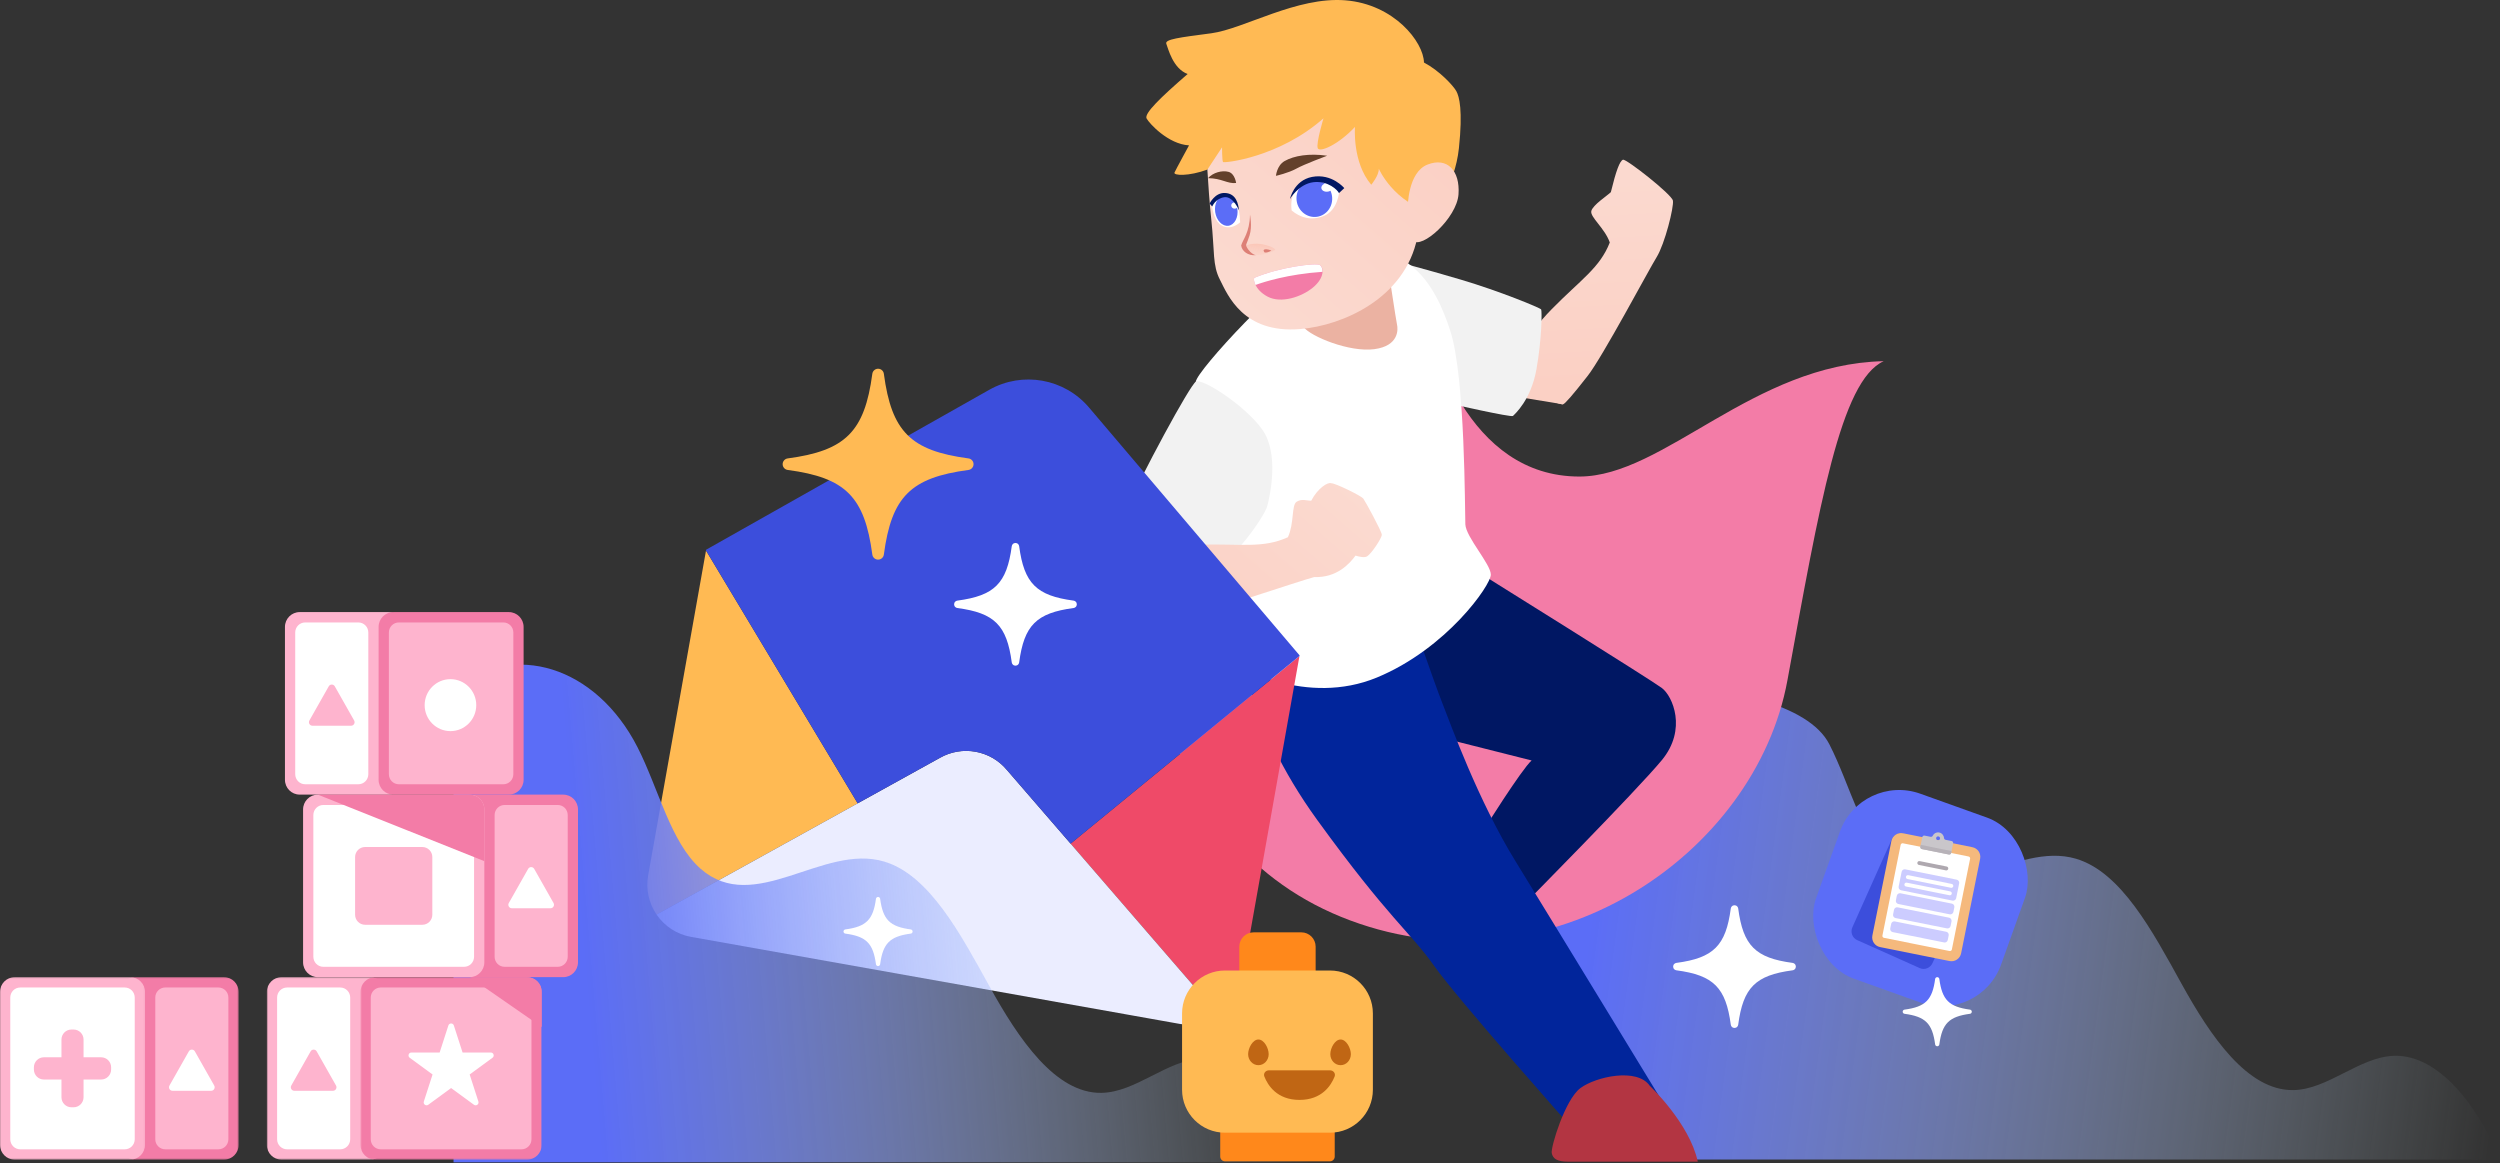 <svg width="1653" height="769" viewBox="0 0 1653 769" fill="none" xmlns="http://www.w3.org/2000/svg">
<rect x="0" y="0" width="1653" height="769" fill="#333333" stroke="none"/>
<path d="M1644.54 748.932C1629.44 720.352 1607.07 697.116 1582.59 698.109C1559.85 699.032 1539.12 720.413 1516.37 720.769C1485.99 721.248 1461.58 685.146 1442.34 650.298C1423.09 615.449 1402.42 576.597 1372.63 567.795C1332.16 555.834 1286.83 603.784 1251.34 572.575C1231.52 555.137 1223.5 519.34 1209.57 492.118C1182.28 438.779 994.024 445.465 954.508 477.859L1087.99 766.7H1653C1650.36 760.606 1647.56 754.652 1644.54 748.932Z" fill="url(#paint0_linear)"/>
<path d="M790.709 252.33C729.589 397.172 761.071 559.57 892.796 608.597C1024.52 657.624 1160.64 565.452 1181.84 449.841C1203.05 334.275 1216.97 251.583 1245.51 238.811C1159.14 240.654 1100.09 315.094 1044.28 315.094C970.953 315.094 944.696 228.935 937.451 186.492C937.407 186.492 842.302 185.044 790.709 252.33Z" fill="#F37CA7"/>
<path d="M1033.48 267.34L985.703 259.483L988.118 210.281L1027.11 222.044L1033.48 267.34Z" fill="url(#paint1_linear)"/>
<path d="M1011.39 245C1007.13 232.623 1006.96 223.801 1026.06 204.357C1045.16 184.913 1057.8 177.188 1064.39 160.333C1061.05 150.809 1051.21 143.523 1052.18 139.529C1053.15 135.535 1062.72 129.39 1065.09 127.064C1068.56 112.755 1071.02 106.347 1073.12 105.601C1075.19 104.855 1105.44 128.556 1106.14 132.682C1106.85 136.852 1100.83 161.167 1095.39 169.99C1089.94 178.812 1059.56 236.09 1049.72 248.599C1039.93 261.108 1034.88 266.946 1033.48 267.341C1032.03 267.692 1018.15 264.664 1011.39 245Z" fill="url(#paint2_linear)"/>
<path d="M922.605 172.796C922.605 172.796 940.432 177.361 965.811 184.867C991.19 192.372 1018.46 203.564 1019.03 204.618C1019.55 205.715 1019.55 223.623 1015.91 244.12C1012.27 264.618 1001.46 273.922 1000.37 275.02C999.269 276.117 959.181 266.988 959.181 266.988L922.605 172.796Z" fill="#F2F2F2"/>
<path d="M980.038 379.921C980.038 379.921 1091.74 449.577 1098.85 454.932C1105.97 460.287 1115.58 482.233 1098.85 502.554C1082.13 522.832 1006.65 599.116 1006.65 599.116L980.038 550.264C980.038 550.264 1006.12 508.567 1012.71 502.818L950.664 487.148L916.635 415.035L980.038 379.921Z" fill="#001763"/>
<path d="M819.248 421.312C819.248 421.312 823.112 476.177 870.84 542.014C918.569 607.851 932.312 616.103 948.207 638.575C964.102 661.048 1039.89 746.373 1039.89 746.373H1110.14C1110.14 746.373 1026.71 609.519 1002.04 569.446C977.362 529.373 959.272 479.161 953.52 464.502C947.724 449.842 931.785 403.185 931.785 403.185L819.248 421.312Z" fill="#01259B"/>
<path d="M870.882 172.972C850.202 181.4 791.057 245.394 790.706 252.328C790.355 259.263 810.113 325.496 810.465 353.63C810.816 381.808 810.816 427.543 813.758 434.478C816.7 441.413 864.252 467.046 910.356 447.997C956.46 428.948 985.746 386.9 985.746 379.965C985.746 373.03 969.237 355.122 968.886 346.695C968.534 338.268 968.886 249.651 959.006 218.971C949.127 188.335 928.885 149.359 870.882 172.972Z" fill="white"/>
<path d="M758.481 345.161C758.481 345.161 745.967 368.335 747.285 395.373H808.976L806.429 355.124C806.429 355.124 775.693 346.565 758.481 345.161Z" fill="url(#paint3_linear)"/>
<path d="M740.562 345.16C740.562 345.16 796.194 371.583 805.327 371.934C814.46 372.285 836.063 341.561 837.907 334.626C839.751 327.691 845.942 299.952 834.614 284.019C823.286 268.087 794.745 249.784 790.706 252.33C786.666 254.919 755.93 311.451 740.562 345.16Z" fill="#F2F2F2"/>
<path d="M901.355 329.579C900.081 327.911 882.562 319.22 880.147 319.528C878.127 318.606 871.453 322.512 866.975 331.071C863.681 331.071 860.827 329.579 857.315 331.773C853.846 333.968 855.822 346.038 851.563 355.211C835.053 362.717 820.651 359.469 793.384 360.127C766.117 360.786 755.974 367.852 750.398 379.703C741.572 398.532 753.559 409.725 754.833 410.471C756.106 411.217 763.79 410.515 779.553 408.364C795.316 406.213 858.939 384.092 868.994 381.546C883.791 382.117 892.266 372.856 896.261 367.369C898.852 368.159 902.233 368.906 903.945 367.852C906.887 366.009 913.649 355.782 913.649 353.587C913.649 351.393 902.628 331.203 901.355 329.579Z" fill="url(#paint4_linear)"/>
<path d="M917.997 178.109C917.997 178.109 923.047 211.686 923.706 214.627C924.408 217.568 925.155 228.716 908.689 230.867C892.223 233.062 866.493 222.44 861.839 216.163C857.228 209.887 853.584 195.139 853.584 195.139L917.997 178.109Z" fill="#EBB2A2"/>
<path d="M797.517 96.513C797.517 96.513 798.571 123.242 800.898 145.1C803.225 166.958 801.601 175.21 806.65 184.998C811.656 194.83 821.886 220.769 859.823 217.565C888.012 215.195 928.979 197.112 937.102 157.171C957.87 135.883 959.802 87.427 937.76 55.386C915.674 23.345 869.527 20.448 842.699 30.5C810.295 42.57 796.42 76.191 797.517 96.513Z" fill="url(#paint5_linear)"/>
<path d="M895.913 83.916C895.913 83.916 894.025 107.311 906.67 122.146C906.67 122.146 911.764 116.133 911.676 111.568C911.676 111.568 921.292 133.953 947.505 140.844C947.505 140.844 961.951 123.155 964.629 98.049C967.307 72.9 964.893 63.858 962.917 60.259C960.941 56.66 951.72 46.696 941.533 41.342C941.226 27.691 921.775 2.805 889.59 0.215C857.449 -2.374 822.454 19.089 801.027 21.985C779.643 24.795 770.027 25.98 771.169 28.964C772.355 31.949 775.472 45.336 785.264 48.935C767.393 64.429 756.372 75.05 758.128 78.342C759.885 81.59 772.399 95.328 786.186 96.118C786.186 96.118 777.404 112.183 776.57 114.114C775.736 116.089 785.878 116.703 798.304 112.139L808.008 97.435C808.008 97.435 808.008 106.301 808.667 107.135C809.325 107.969 845.769 104.194 875.1 78.211C875.1 78.211 870.095 94.802 871.28 97.962C872.466 101.078 884.892 95.723 895.913 83.916Z" fill="#FFBA54"/>
<path d="M858.985 122.979C858.985 122.979 852.53 127.632 854.023 139.131C859.468 143.74 866.844 146.286 875.538 142.687C884.232 139.088 885.813 127.281 885.417 125.174C880.017 119.863 872.157 114.772 858.985 122.979Z" fill="white"/>
<path d="M880.72 129.565C881.686 136.28 877.207 142.425 870.797 143.347C864.342 144.269 858.327 139.572 857.361 132.901C856.395 126.185 860.829 120.041 867.284 119.119C873.738 118.197 879.754 122.85 880.72 129.565Z" fill="#5B6DF7"/>
<path d="M881.423 123.333C881.642 124.869 880.105 126.405 877.954 126.713C875.802 127.02 873.914 126.01 873.695 124.43C873.475 122.894 875.012 121.358 877.163 121.051C879.271 120.743 881.203 121.753 881.423 123.333Z" fill="white"/>
<path d="M801.203 135.181C801.203 135.181 801.862 142.291 804.935 146.505C808.053 150.718 813.937 152.167 819.996 146.988C819.776 141.062 818.986 136.059 815.649 131.538C812.268 127.017 803.486 128.158 801.203 135.181Z" fill="white"/>
<path d="M818.149 138.122C818.94 143.697 816.305 148.7 812.265 149.271C808.226 149.841 804.274 145.803 803.484 140.229C802.693 134.655 805.328 129.651 809.368 129.081C813.451 128.466 817.359 132.548 818.149 138.122Z" fill="#5B6DF7"/>
<path d="M818.673 135.534C818.848 136.675 817.97 137.772 816.697 137.948C815.424 138.124 814.282 137.334 814.106 136.192C813.931 135.051 814.809 133.954 816.082 133.778C817.356 133.603 818.497 134.393 818.673 135.534Z" fill="white"/>
<path d="M852.926 131.583C852.926 131.583 858.59 121.707 868.381 120.479C878.173 119.293 884.496 125.789 885.33 127.677L888.843 124.385C888.843 124.385 880.72 114.509 867.547 116.967C855.385 119.337 852.926 131.583 852.926 131.583Z" fill="#001763"/>
<path d="M819.292 139.133C819.292 139.133 815.34 129.565 809.501 130.399C803.661 131.233 801.509 136.543 801.509 136.543L799.797 134.568C799.797 134.568 803.31 127.326 809.852 127.59C817.755 127.897 818.721 135.314 819.292 139.133Z" fill="#001763"/>
<path d="M843.66 116.265C843.66 116.265 844.231 109.462 849.324 106.521C855.603 102.922 865.702 101.254 877.513 102.966C877.513 102.966 862.365 108.584 857.096 111.525C851.871 114.422 843.66 116.265 843.66 116.265Z" fill="#63402B"/>
<path d="M817.317 121.005C817.317 121.005 816.571 114.816 812.312 113.631C808.053 112.446 801.993 114.114 798.744 117.801C807.833 117.845 811.434 121.619 817.317 121.005Z" fill="#63402B"/>
<path d="M822.633 162.878C822.633 162.878 826.014 168.715 830.405 168.759C834.795 168.803 843.094 166.17 843.138 164.985C843.138 163.8 831.283 158.401 822.633 162.878Z" fill="url(#paint6_linear)"/>
<path d="M826.494 141.941C826.494 141.941 828.163 149.622 826.187 155.723C824.211 161.824 823.464 161.517 824.299 163.317C825.133 165.16 827.724 168.145 830.402 168.759C825.089 169.154 821.181 166.082 820.654 162.351C821.664 158.445 826.275 153.968 826.494 141.941Z" fill="#DD8076"/>
<path d="M836.15 166.917C836.15 166.917 834.613 165.249 836.281 164.898C837.95 164.503 840.628 165.644 840.628 165.644C840.628 165.644 838.257 167.355 836.15 166.917Z" fill="#DD8076"/>
<path d="M930.818 136.892C930.818 136.892 930.774 113.893 943.903 108.801C957.031 103.666 965.462 112.927 964.364 128.509C963.266 144.09 940.039 165.158 934.023 159.101C927.964 153 930.818 136.892 930.818 136.892Z" fill="url(#paint7_linear)"/>
<path d="M829.522 183.638C828.336 184.121 829.346 191.494 838.172 196.147C846.953 200.799 860.477 196.454 868.161 190.09C875.845 183.726 875.362 177.054 872.771 175.298C870.225 173.587 846.075 176.659 829.522 183.638Z" fill="#F37CA7"/>
<path d="M829.521 183.638C828.906 183.901 828.906 185.92 830.136 188.422C835.668 186.403 851.651 181.268 874.395 179.732C874.483 177.669 873.824 176.045 872.771 175.298C870.224 173.587 846.074 176.659 829.521 183.638Z" fill="white"/>
<path d="M1090.86 717.954C1090.86 717.954 1117.1 742.663 1122.57 768.101C1122.57 768.101 1044.2 768.101 1036.94 768.101C1029.64 768.101 1026.76 766.186 1026.01 762.402C1025.27 758.619 1034.76 727.072 1044.95 719.458C1055.14 711.891 1082.47 705.782 1090.86 717.954Z" fill="#B33542"/>
<path d="M820.939 648.657C819.271 658.106 813.786 666.458 805.774 671.743L805.579 670.79L707.883 557.826L859.206 433.764L820.939 648.657Z" fill="#EF4A68"/>
<path d="M567.104 531.176L434.265 604.664L434.166 604.737C428.957 597.157 426.946 587.832 428.568 578.782L466.766 364.276L467.008 364.32L567.104 531.176Z" fill="#FFBA53"/>
<path d="M707.885 557.828L805.581 670.792L805.776 671.745C798.273 676.738 789.128 678.638 780.257 677.044L456.933 619.47C447.663 617.833 439.444 612.521 434.146 604.74L434.246 604.667L567.085 531.179L621.39 501.138C636.116 492.71 654.767 496.031 665.678 509.024L707.885 557.828Z" fill="#EBEDFF"/>
<path d="M466.99 364.318L466.748 364.275L466.891 363.472L654.109 257.729C676.071 245.325 703.752 250.254 720.086 269.478L859.283 433.346L859.21 433.761L707.887 557.823L665.68 509.02C654.768 496.026 636.118 492.705 621.392 501.134L567.086 531.174L466.99 364.318Z" fill="#3C4EDC"/>
<path d="M856.428 750.763C841.331 722.182 818.963 698.947 794.483 699.939C771.742 700.862 751.01 722.243 728.26 722.6C697.883 723.079 673.472 686.977 654.227 652.129C634.982 617.28 614.311 578.427 584.517 569.626C544.052 557.664 498.718 605.615 463.228 574.405C443.409 556.968 435.39 521.171 421.459 493.948C394.169 440.609 339.399 423.451 299.883 455.844V768.531H864.889C862.254 762.437 859.454 756.482 856.428 750.763Z" fill="url(#paint8_linear)"/>
<mask id="mask0" mask-type="alpha" maskUnits="userSpaceOnUse" x="176" y="646" width="79" height="121">
<path fill-rule="evenodd" clip-rule="evenodd" d="M176.42 646.092H254.543V766.772H176.42V646.092Z" fill="white"/>
</mask>
<g mask="url(#mask0)">
<path fill-rule="evenodd" clip-rule="evenodd" d="M244.799 766.772H186.164C180.78 766.772 176.42 762.38 176.42 756.961V655.903C176.42 650.485 180.78 646.092 186.164 646.092H244.799C250.18 646.092 254.543 650.485 254.543 655.903V756.961C254.543 762.38 250.18 766.772 244.799 766.772Z" fill="#FEB4CE"/>
</g>
<mask id="mask1" mask-type="alpha" maskUnits="userSpaceOnUse" x="238" y="646" width="121" height="121">
<path fill-rule="evenodd" clip-rule="evenodd" d="M238.346 646.092H358.2V766.772H238.346V646.092Z" fill="white"/>
</mask>
<g mask="url(#mask1)">
<path fill-rule="evenodd" clip-rule="evenodd" d="M348.458 766.772H248.092C242.711 766.772 238.346 762.38 238.346 756.961V655.903C238.346 650.485 242.711 646.092 248.092 646.092H348.458C353.839 646.092 358.2 650.485 358.2 655.903V756.961C358.2 762.38 353.839 766.772 348.458 766.772Z" fill="#F37CA7"/>
</g>
<path fill-rule="evenodd" clip-rule="evenodd" d="M183.219 753.285V659.577C183.219 655.906 186.174 652.932 189.818 652.932H224.954C228.6 652.932 231.553 655.906 231.553 659.577V753.285C231.553 756.956 228.6 759.93 224.954 759.93H189.818C186.174 759.93 183.219 756.956 183.219 753.285Z" fill="white"/>
<path fill-rule="evenodd" clip-rule="evenodd" d="M251.74 759.93C248.094 759.93 245.141 756.956 245.141 753.285V659.577C245.141 655.906 248.094 652.932 251.74 652.932H344.804C348.45 652.932 351.405 655.906 351.405 659.577V753.285C351.405 756.956 348.452 759.93 344.806 759.93H251.74Z" fill="#FEB4CE"/>
<path fill-rule="evenodd" clip-rule="evenodd" d="M205.384 695.173L192.598 717.753C191.72 719.3 192.83 721.223 194.597 721.223H220.174C221.94 721.223 223.05 719.3 222.175 717.753L209.387 695.173C208.502 693.614 206.268 693.614 205.384 695.173Z" fill="#FEB4CE"/>
<path fill-rule="evenodd" clip-rule="evenodd" d="M300.084 678.045L305.853 695.927H324.529C326.372 695.927 327.139 698.302 325.648 699.393L310.54 710.445L316.312 728.328C316.88 730.092 314.873 731.562 313.382 730.471L298.274 719.419L283.165 730.471C281.674 731.562 279.668 730.092 280.241 728.328L286.01 710.445L270.901 699.393C269.411 698.302 270.175 695.927 272.021 695.927H290.694L296.464 678.045C297.037 676.281 299.515 676.281 300.084 678.045Z" fill="white"/>
<path fill-rule="evenodd" clip-rule="evenodd" d="M313.789 646.092H372.426C377.808 646.092 382.168 641.7 382.168 636.281V535.223C382.168 529.804 377.808 525.412 372.426 525.412H313.789C308.408 525.412 304.045 529.804 304.045 535.223V636.281C304.045 641.7 308.408 646.092 313.789 646.092Z" fill="#F37CA7"/>
<path fill-rule="evenodd" clip-rule="evenodd" d="M210.139 646.092H310.504C315.886 646.092 320.248 641.7 320.248 636.281V535.223C320.248 529.804 315.886 525.412 310.504 525.412H210.139C204.757 525.412 200.395 529.804 200.395 535.223V636.281C200.395 641.7 204.757 646.092 210.139 646.092Z" fill="#FEB4CE"/>
<path fill-rule="evenodd" clip-rule="evenodd" d="M375.376 632.606V538.898C375.376 535.229 372.423 532.253 368.777 532.253H333.643C329.994 532.253 327.041 535.229 327.041 538.898V632.606C327.041 636.277 329.994 639.251 333.64 639.251H368.777C372.423 639.251 375.376 636.277 375.376 632.606Z" fill="#FEB4CE"/>
<path fill-rule="evenodd" clip-rule="evenodd" d="M313.455 632.606V538.898C313.455 535.229 310.499 532.253 306.853 532.253H213.789C210.143 532.253 207.188 535.229 207.188 538.898V632.606C207.188 636.277 210.143 639.251 213.787 639.251H306.853C310.499 639.251 313.455 636.277 313.455 632.606Z" fill="white"/>
<path fill-rule="evenodd" clip-rule="evenodd" d="M285.852 604.813V566.69C285.852 563.019 282.896 560.043 279.25 560.043H241.389C237.745 560.043 234.787 563.019 234.787 566.69V604.815C234.787 608.484 237.743 611.458 241.386 611.458H279.25C282.896 611.458 285.852 608.484 285.852 604.813Z" fill="#FEB4CE"/>
<path fill-rule="evenodd" clip-rule="evenodd" d="M353.212 574.492L366 597.071C366.875 598.618 365.766 600.539 363.999 600.539H338.422C336.655 600.539 335.546 598.618 336.421 597.071L349.209 574.492C350.093 572.932 352.328 572.932 353.212 574.492Z" fill="white"/>
<mask id="mask2" mask-type="alpha" maskUnits="userSpaceOnUse" x="79" y="646" width="79" height="121">
<path fill-rule="evenodd" clip-rule="evenodd" d="M79.68 646.092H157.805V766.772H79.68V646.092Z" fill="white"/>
</mask>
<g mask="url(#mask2)">
<path fill-rule="evenodd" clip-rule="evenodd" d="M89.424 766.772H148.059C153.443 766.772 157.805 762.38 157.805 756.961V655.901C157.805 650.482 153.443 646.092 148.059 646.092H89.424C84.042 646.092 79.68 650.482 79.68 655.901V756.961C79.68 762.38 84.042 766.772 89.424 766.772Z" fill="#F37CA7"/>
</g>
<mask id="mask3" mask-type="alpha" maskUnits="userSpaceOnUse" x="0" y="646" width="96" height="121">
<path fill-rule="evenodd" clip-rule="evenodd" d="M0 646.092H95.883V766.772H0V646.092Z" fill="white"/>
</mask>
<g mask="url(#mask3)">
<path fill-rule="evenodd" clip-rule="evenodd" d="M9.744 766.772H86.139C91.52 766.772 95.883 762.38 95.883 756.961V655.901C95.883 650.482 91.52 646.092 86.139 646.092H9.744C4.363 646.092 0 650.482 0 655.901V756.961C0 762.38 4.363 766.772 9.744 766.772Z" fill="#FEB4CE"/>
</g>
<path fill-rule="evenodd" clip-rule="evenodd" d="M151.008 753.285V659.577C151.008 655.906 148.053 652.932 144.409 652.932H109.273C105.629 652.932 102.674 655.906 102.674 659.577V753.285C102.674 756.956 105.627 759.93 109.273 759.93H144.409C148.053 759.93 151.008 756.956 151.008 753.285Z" fill="#FEB4CE"/>
<path fill-rule="evenodd" clip-rule="evenodd" d="M89.087 753.285V659.577C89.087 655.906 86.131 652.932 82.488 652.932H13.392C9.746 652.932 6.793 655.906 6.793 659.577V753.285C6.793 756.956 9.746 759.93 13.39 759.93H82.488C86.131 759.93 89.087 756.956 89.087 753.285Z" fill="white"/>
<path fill-rule="evenodd" clip-rule="evenodd" d="M55.246 725.493V687.368C55.246 683.699 52.291 680.723 48.647 680.723H47.238C43.594 680.723 40.639 683.699 40.639 687.368V725.493C40.639 729.164 43.594 732.138 47.238 732.138H48.647C52.291 732.138 55.246 729.164 55.246 725.493Z" fill="#FEB4CE"/>
<path fill-rule="evenodd" clip-rule="evenodd" d="M29.011 713.784H66.876C70.519 713.784 73.475 710.81 73.475 707.139V705.722C73.475 702.054 70.519 699.078 66.876 699.078H29.011C25.365 699.078 22.412 702.054 22.412 705.72V707.139C22.412 710.81 25.365 713.784 29.011 713.784Z" fill="#FEB4CE"/>
<path fill-rule="evenodd" clip-rule="evenodd" d="M128.845 695.173L141.633 717.753C142.508 719.3 141.398 721.223 139.632 721.223H114.055C112.288 721.223 111.178 719.3 112.053 717.753L124.842 695.173C125.726 693.614 127.96 693.614 128.845 695.173Z" fill="white"/>
<path fill-rule="evenodd" clip-rule="evenodd" d="M256.787 525.397H198.152C192.768 525.397 188.408 521.005 188.408 515.586V414.528C188.408 409.11 192.768 404.717 198.152 404.717H256.787C262.169 404.717 266.531 409.11 266.531 414.528V515.586C266.531 521.005 262.169 525.397 256.787 525.397Z" fill="#FEB4CE"/>
<path fill-rule="evenodd" clip-rule="evenodd" d="M336.468 525.397H260.073C254.691 525.397 250.326 521.005 250.326 515.586V414.528C250.326 409.11 254.691 404.717 260.073 404.717H336.468C341.849 404.717 346.209 409.11 346.209 414.528V515.586C346.209 521.005 341.849 525.397 336.468 525.397Z" fill="#F37CA7"/>
<path fill-rule="evenodd" clip-rule="evenodd" d="M195.199 511.911V418.203C195.199 414.534 198.155 411.558 201.798 411.558H236.935C240.581 411.558 243.534 414.534 243.534 418.203V511.911C243.534 515.582 240.581 518.556 236.935 518.556H201.798C198.155 518.556 195.199 515.582 195.199 511.911Z" fill="white"/>
<path fill-rule="evenodd" clip-rule="evenodd" d="M263.722 518.556C260.076 518.556 257.123 515.582 257.123 511.911V418.203C257.123 414.534 260.076 411.558 263.722 411.558H332.816C336.462 411.558 339.417 414.534 339.417 418.203V511.914C339.417 515.582 336.464 518.556 332.818 518.556H263.722Z" fill="#FEB4CE"/>
<path fill-rule="evenodd" clip-rule="evenodd" d="M217.364 453.801L204.578 476.38C203.701 477.928 204.811 479.849 206.577 479.849H232.154C233.921 479.849 235.031 477.928 234.156 476.38L221.367 453.801C220.483 452.239 218.249 452.239 217.364 453.801Z" fill="#FEB4CE"/>
<path fill-rule="evenodd" clip-rule="evenodd" d="M314.904 466.239C314.904 475.727 307.265 483.421 297.842 483.421C288.417 483.421 280.777 475.727 280.777 466.239C280.777 456.748 288.417 449.056 297.842 449.056C307.265 449.056 314.904 456.748 314.904 466.239Z" fill="white"/>
<path fill-rule="evenodd" clip-rule="evenodd" d="M310.502 525.412H210.137L320.246 569.405V535.223C320.246 529.804 315.884 525.412 310.502 525.412Z" fill="#F37CA7"/>
<path fill-rule="evenodd" clip-rule="evenodd" d="M358.197 655.901C358.197 650.485 353.837 646.092 348.455 646.092H310.689L358.197 679.059V655.901Z" fill="#F37CA7"/>
<path d="M640.36 303.104C602.129 298.015 589.497 285.383 584.408 247.152C584.293 246.314 583.912 245.53 583.314 244.931C581.811 243.429 579.378 243.429 577.876 244.931C577.277 245.53 576.896 246.314 576.782 247.152C571.693 285.383 559.06 298.015 520.83 303.104C519.992 303.219 519.208 303.6 518.609 304.198C517.107 305.701 517.107 308.134 518.609 309.636C519.208 310.235 519.992 310.616 520.83 310.73C559.06 315.819 571.693 328.452 576.782 366.682C576.896 367.52 577.277 368.304 577.876 368.903C579.378 370.405 581.811 370.405 583.314 368.903C583.912 368.304 584.293 367.52 584.408 366.682C589.497 328.452 602.129 315.819 640.36 310.73C641.198 310.616 641.982 310.235 642.581 309.636C644.083 308.134 644.083 305.701 642.581 304.198C641.982 303.6 641.198 303.219 640.36 303.104Z" fill="#FFBA54"/>
<path d="M1185.27 636.667C1160.69 633.395 1152.57 625.274 1149.3 600.697C1149.23 600.158 1148.98 599.655 1148.6 599.27C1147.63 598.304 1146.07 598.304 1145.1 599.27C1144.72 599.655 1144.47 600.158 1144.4 600.697C1141.13 625.274 1133 633.395 1108.43 636.667C1107.89 636.74 1107.38 636.985 1107 637.37C1106.03 638.336 1106.03 639.9 1107 640.865C1107.38 641.25 1107.89 641.495 1108.43 641.569C1133 644.84 1141.13 652.961 1144.4 677.538C1144.47 678.077 1144.72 678.581 1145.1 678.966C1146.07 679.931 1147.63 679.931 1148.6 678.966C1148.98 678.581 1149.23 678.077 1149.3 677.538C1152.57 652.961 1160.69 644.84 1185.27 641.569C1185.81 641.495 1186.31 641.25 1186.7 640.865C1187.66 639.9 1187.66 638.336 1186.7 637.37C1186.31 636.985 1185.81 636.74 1185.27 636.667Z" fill="white"/>
<path d="M602.213 614.537C588.367 612.694 583.792 608.119 581.949 594.273C581.907 593.97 581.769 593.686 581.553 593.469C581.008 592.925 580.127 592.925 579.583 593.469C579.366 593.686 579.228 593.97 579.187 594.273C577.344 608.119 572.769 612.694 558.923 614.537C558.62 614.579 558.336 614.717 558.119 614.933C557.575 615.477 557.575 616.359 558.119 616.903C558.336 617.119 558.62 617.257 558.923 617.299C572.769 619.142 577.344 623.717 579.187 637.563C579.228 637.866 579.366 638.15 579.583 638.367C580.127 638.911 581.008 638.911 581.553 638.367C581.769 638.15 581.907 637.866 581.949 637.563C583.792 623.717 588.367 619.142 602.213 617.299C602.516 617.257 602.8 617.119 603.017 616.903C603.561 616.359 603.561 615.477 603.017 614.933C602.8 614.717 602.516 614.579 602.213 614.537Z" fill="white"/>
<path d="M709.844 397.126C685.267 393.854 677.146 385.733 673.875 361.156C673.801 360.617 673.556 360.114 673.172 359.729C672.206 358.763 670.642 358.763 669.676 359.729C669.291 360.114 669.046 360.617 668.973 361.156C665.701 385.733 657.58 393.854 633.003 397.126C632.465 397.199 631.961 397.444 631.576 397.829C630.61 398.795 630.61 400.359 631.576 401.324C631.961 401.709 632.465 401.954 633.003 402.028C657.58 405.299 665.701 413.42 668.973 437.997C669.046 438.536 669.291 439.04 669.676 439.425C670.642 440.39 672.206 440.39 673.172 439.425C673.556 439.04 673.801 438.536 673.875 437.997C677.146 413.42 685.267 405.299 709.844 402.028C710.383 401.954 710.887 401.709 711.272 401.324C712.238 400.359 712.238 398.795 711.272 397.829C710.887 397.444 710.383 397.199 709.844 397.126Z" fill="white"/>
<path d="M828.895 616.465L860.438 616.465C865.664 616.465 869.9 620.702 869.9 625.928L869.9 644.853C869.9 646.595 868.488 648.008 866.746 648.008L822.586 648.008C820.844 648.008 819.432 646.595 819.432 644.853L819.432 625.928C819.432 620.702 823.669 616.465 828.895 616.465Z" fill="#FF881B"/>
<path d="M879.361 742.635L809.967 742.635C808.225 742.635 806.813 744.048 806.813 745.79L806.813 764.715C806.813 766.457 808.225 767.87 809.967 767.87L879.361 767.87C881.103 767.87 882.516 766.457 882.516 764.715L882.516 745.79C882.516 744.047 881.103 742.635 879.361 742.635Z" fill="#FF881B"/>
<path d="M879.362 641.697L809.968 641.697C794.289 641.697 781.58 654.407 781.58 670.086L781.579 720.554C781.579 736.232 794.289 748.942 809.968 748.942L879.362 748.942C895.04 748.942 907.75 736.232 907.75 720.554L907.75 670.086C907.75 654.407 895.04 641.697 879.362 641.697Z" fill="#FFBA53"/>
<path d="M859.219 727.261C844.292 727.261 838.26 717.558 835.997 711.818C835.169 709.716 836.819 707.696 839.079 707.696H879.36C881.619 707.696 883.27 709.716 882.441 711.818C880.179 717.558 874.146 727.261 859.219 727.261Z" fill="#C06614"/>
<path d="M886.398 704.298C882.646 704.298 879.604 701.039 879.604 697.019C879.604 692.999 882.646 687.313 886.398 687.313C890.15 687.313 893.191 692.999 893.191 697.019C893.191 701.039 890.15 704.298 886.398 704.298Z" fill="#C06614"/>
<path d="M832.056 704.298C828.304 704.298 825.262 701.039 825.262 697.019C825.262 692.999 828.304 687.313 832.056 687.313C835.808 687.313 838.85 692.999 838.85 697.019C838.85 701.039 835.808 704.298 832.056 704.298Z" fill="#C06614"/>
<rect x="1230.56" y="510.773" width="129.963" height="129.963" rx="41.588" transform="rotate(19.706 1230.56 510.773)" fill="#5B6DF7"/>
<path d="M1269.39 640.132L1227.92 621.582C1224.74 620.161 1223.35 616.347 1224.82 613.074L1250.86 554.86C1252.32 551.586 1256.09 550.08 1259.26 551.5L1300.74 570.051C1303.91 571.471 1305.3 575.285 1303.83 578.559L1277.8 636.758C1276.33 640.046 1272.56 641.553 1269.39 640.132Z" fill="#3C4EDC"/>
<g clip-path="url(#clip0)">
<path d="M1289.04 635.445L1243.11 626.209C1239.59 625.502 1237.31 622.07 1238.02 618.554L1250.59 556.034C1251.3 552.517 1254.73 550.235 1258.24 550.942L1304.17 560.179C1307.69 560.886 1309.97 564.317 1309.26 567.833L1296.69 630.338C1295.98 633.87 1292.55 636.152 1289.04 635.445Z" fill="#F5B97D"/>
<path d="M1289.05 628.817L1245.68 620.095C1244.97 619.953 1244.52 619.274 1244.66 618.568L1256.72 558.606C1256.86 557.9 1257.54 557.448 1258.25 557.59L1301.62 566.312C1302.32 566.454 1302.77 567.133 1302.63 567.839L1290.57 627.801C1290.43 628.492 1289.75 628.959 1289.05 628.817Z" fill="white"/>
<path d="M1290.39 556.086L1286.41 555.284C1285.81 555.164 1285.41 554.627 1285.37 554.015C1285.24 552.306 1283.99 550.814 1282.23 550.46C1280.47 550.106 1278.74 551 1277.98 552.528C1277.7 553.077 1277.13 553.419 1276.53 553.299L1272.53 552.494C1271.82 552.352 1271.15 552.803 1271 553.51L1269.72 559.883C1269.58 560.589 1270.03 561.268 1270.74 561.41L1288.6 565.002C1289.31 565.144 1289.99 564.693 1290.13 563.986L1291.41 557.613C1291.55 556.907 1291.1 556.228 1290.39 556.086ZM1281.72 553.019C1282.42 553.161 1282.88 553.839 1282.73 554.546C1282.59 555.252 1281.91 555.704 1281.21 555.562C1280.5 555.419 1280.05 554.741 1280.19 554.034C1280.33 553.328 1281.01 552.877 1281.72 553.019Z" fill="#C9C6CA"/>
<path d="M1288.59 565.016L1270.73 561.424C1270.03 561.282 1269.57 560.603 1269.72 559.897L1269.97 558.609L1290.38 562.713L1290.12 563.984C1289.98 564.691 1289.3 565.158 1288.59 565.016Z" fill="#B7B2B8"/>
<path d="M1289.17 604.557L1255.18 597.723C1254.07 597.499 1253.34 596.406 1253.57 595.291L1254.17 592.262C1254.4 591.147 1255.49 590.42 1256.61 590.644L1290.59 597.478C1291.71 597.702 1292.43 598.796 1292.21 599.91L1291.6 602.94C1291.36 604.051 1290.28 604.782 1289.17 604.557Z" fill="#CCCCFF"/>
<path d="M1290.99 595.485L1257.01 588.651C1255.9 588.427 1255.17 587.334 1255.39 586.219L1257.36 576.424C1257.59 575.31 1258.68 574.582 1259.79 574.807L1293.78 581.641C1294.89 581.865 1295.62 582.958 1295.4 584.073L1293.43 593.868C1293.19 594.979 1292.11 595.71 1290.99 595.485Z" fill="#CCCCFF"/>
<path d="M1287.31 613.85L1253.32 607.016C1252.21 606.792 1251.48 605.699 1251.71 604.584L1252.32 601.555C1252.54 600.44 1253.63 599.713 1254.75 599.937L1288.73 606.771C1289.85 606.995 1290.57 608.089 1290.35 609.203L1289.74 612.233C1289.5 613.36 1288.42 614.075 1287.31 613.85Z" fill="#CCCCFF"/>
<path d="M1285.43 623.142L1251.45 616.308C1250.33 616.084 1249.61 614.99 1249.83 613.876L1250.44 610.862C1250.66 609.747 1251.75 609.02 1252.87 609.244L1286.85 616.078C1287.97 616.302 1288.69 617.396 1288.47 618.51L1287.86 621.54C1287.62 622.651 1286.55 623.366 1285.43 623.142Z" fill="#CCCCFF"/>
<path d="M1286.62 575.496L1268.78 571.906C1268.07 571.764 1267.62 571.086 1267.76 570.379C1267.9 569.673 1268.58 569.222 1269.29 569.364L1287.15 572.956C1287.86 573.098 1288.31 573.777 1288.17 574.483C1288.02 575.189 1287.33 575.638 1286.62 575.496Z" fill="#AEA8AF"/>
<path d="M1289.99 587.002L1261.22 581.216C1260.51 581.074 1260.06 580.395 1260.2 579.688C1260.34 578.982 1261.02 578.531 1261.73 578.673L1290.48 584.456C1291.19 584.598 1291.64 585.276 1291.5 585.983C1291.36 586.689 1290.68 587.141 1289.99 587.002Z" fill="white"/>
<path d="M1289 591.946L1260.22 586.16C1259.52 586.018 1259.07 585.339 1259.21 584.633C1259.35 583.926 1260.03 583.475 1260.74 583.617L1289.49 589.4C1290.2 589.542 1290.65 590.221 1290.51 590.927C1290.37 591.633 1289.69 592.085 1289 591.946Z" fill="white"/>
</g>
<path d="M1302.55 667.563C1288.7 665.72 1284.13 661.145 1282.29 647.299C1282.25 646.996 1282.11 646.712 1281.89 646.495C1281.35 645.951 1280.47 645.951 1279.92 646.495C1279.7 646.712 1279.57 646.996 1279.52 647.299C1277.68 661.145 1273.11 665.72 1259.26 667.563C1258.96 667.604 1258.67 667.742 1258.46 667.959C1257.91 668.503 1257.91 669.384 1258.46 669.928C1258.67 670.145 1258.96 670.283 1259.26 670.325C1273.11 672.168 1277.68 676.743 1279.52 690.589C1279.57 690.892 1279.7 691.176 1279.92 691.393C1280.47 691.937 1281.35 691.937 1281.89 691.393C1282.11 691.176 1282.25 690.892 1282.29 690.589C1284.13 676.743 1288.7 672.168 1302.55 670.325C1302.85 670.283 1303.14 670.145 1303.35 669.928C1303.9 669.384 1303.9 668.503 1303.35 667.959C1303.14 667.742 1302.85 667.604 1302.55 667.563Z" fill="white"/>
<defs>
<linearGradient id="paint0_linear" x1="1049.59" y1="624.143" x2="1653.02" y2="705.514" gradientUnits="userSpaceOnUse">
<stop stop-color="#5B6DF7"/>
<stop offset="1" stop-color="#DFF7FF" stop-opacity="0"/>
</linearGradient>
<linearGradient id="paint1_linear" x1="1071.45" y1="233.191" x2="1033.95" y2="236.67" gradientUnits="userSpaceOnUse">
<stop stop-color="#FBDAD0"/>
<stop offset="1" stop-color="#FBD0C4"/>
</linearGradient>
<linearGradient id="paint2_linear" x1="1053.24" y1="106.074" x2="1061.53" y2="253.774" gradientUnits="userSpaceOnUse">
<stop stop-color="#FBDAD0"/>
<stop offset="1" stop-color="#FBD0C4"/>
</linearGradient>
<linearGradient id="paint3_linear" x1="801.163" y1="350.196" x2="759.093" y2="398.73" gradientUnits="userSpaceOnUse">
<stop stop-color="#FBDAD0"/>
<stop offset="1" stop-color="#FBD0C4"/>
</linearGradient>
<linearGradient id="paint4_linear" x1="880.917" y1="311.012" x2="785.316" y2="421.303" gradientUnits="userSpaceOnUse">
<stop stop-color="#FBDAD0"/>
<stop offset="1" stop-color="#FBD0C4"/>
</linearGradient>
<linearGradient id="paint5_linear" x1="804.103" y1="192.598" x2="921.488" y2="57.844" gradientUnits="userSpaceOnUse">
<stop stop-color="#FBDAD0"/>
<stop offset="1" stop-color="#FBD0C4"/>
</linearGradient>
<linearGradient id="paint6_linear" x1="833.564" y1="155.609" x2="831.806" y2="176.5" gradientUnits="userSpaceOnUse">
<stop stop-color="#FBB8A6"/>
<stop offset="1" stop-color="#FBDAD0" stop-opacity="0.1"/>
</linearGradient>
<linearGradient id="paint7_linear" x1="854.198" y1="236.237" x2="971.582" y2="101.484" gradientUnits="userSpaceOnUse">
<stop stop-color="#FBDAD0"/>
<stop offset="1" stop-color="#FBD0C4"/>
</linearGradient>
<linearGradient id="paint8_linear" x1="395.882" y1="747.573" x2="864.907" y2="707.345" gradientUnits="userSpaceOnUse">
<stop stop-color="#5B6DF7"/>
<stop offset="1" stop-color="#DFF7FF" stop-opacity="0"/>
</linearGradient>
<clipPath id="clip0">
<rect x="1252.9" y="544.562" width="59.849" height="81.977" transform="rotate(11.371 1252.9 544.562)" fill="white"/>
</clipPath>
</defs>
</svg>
